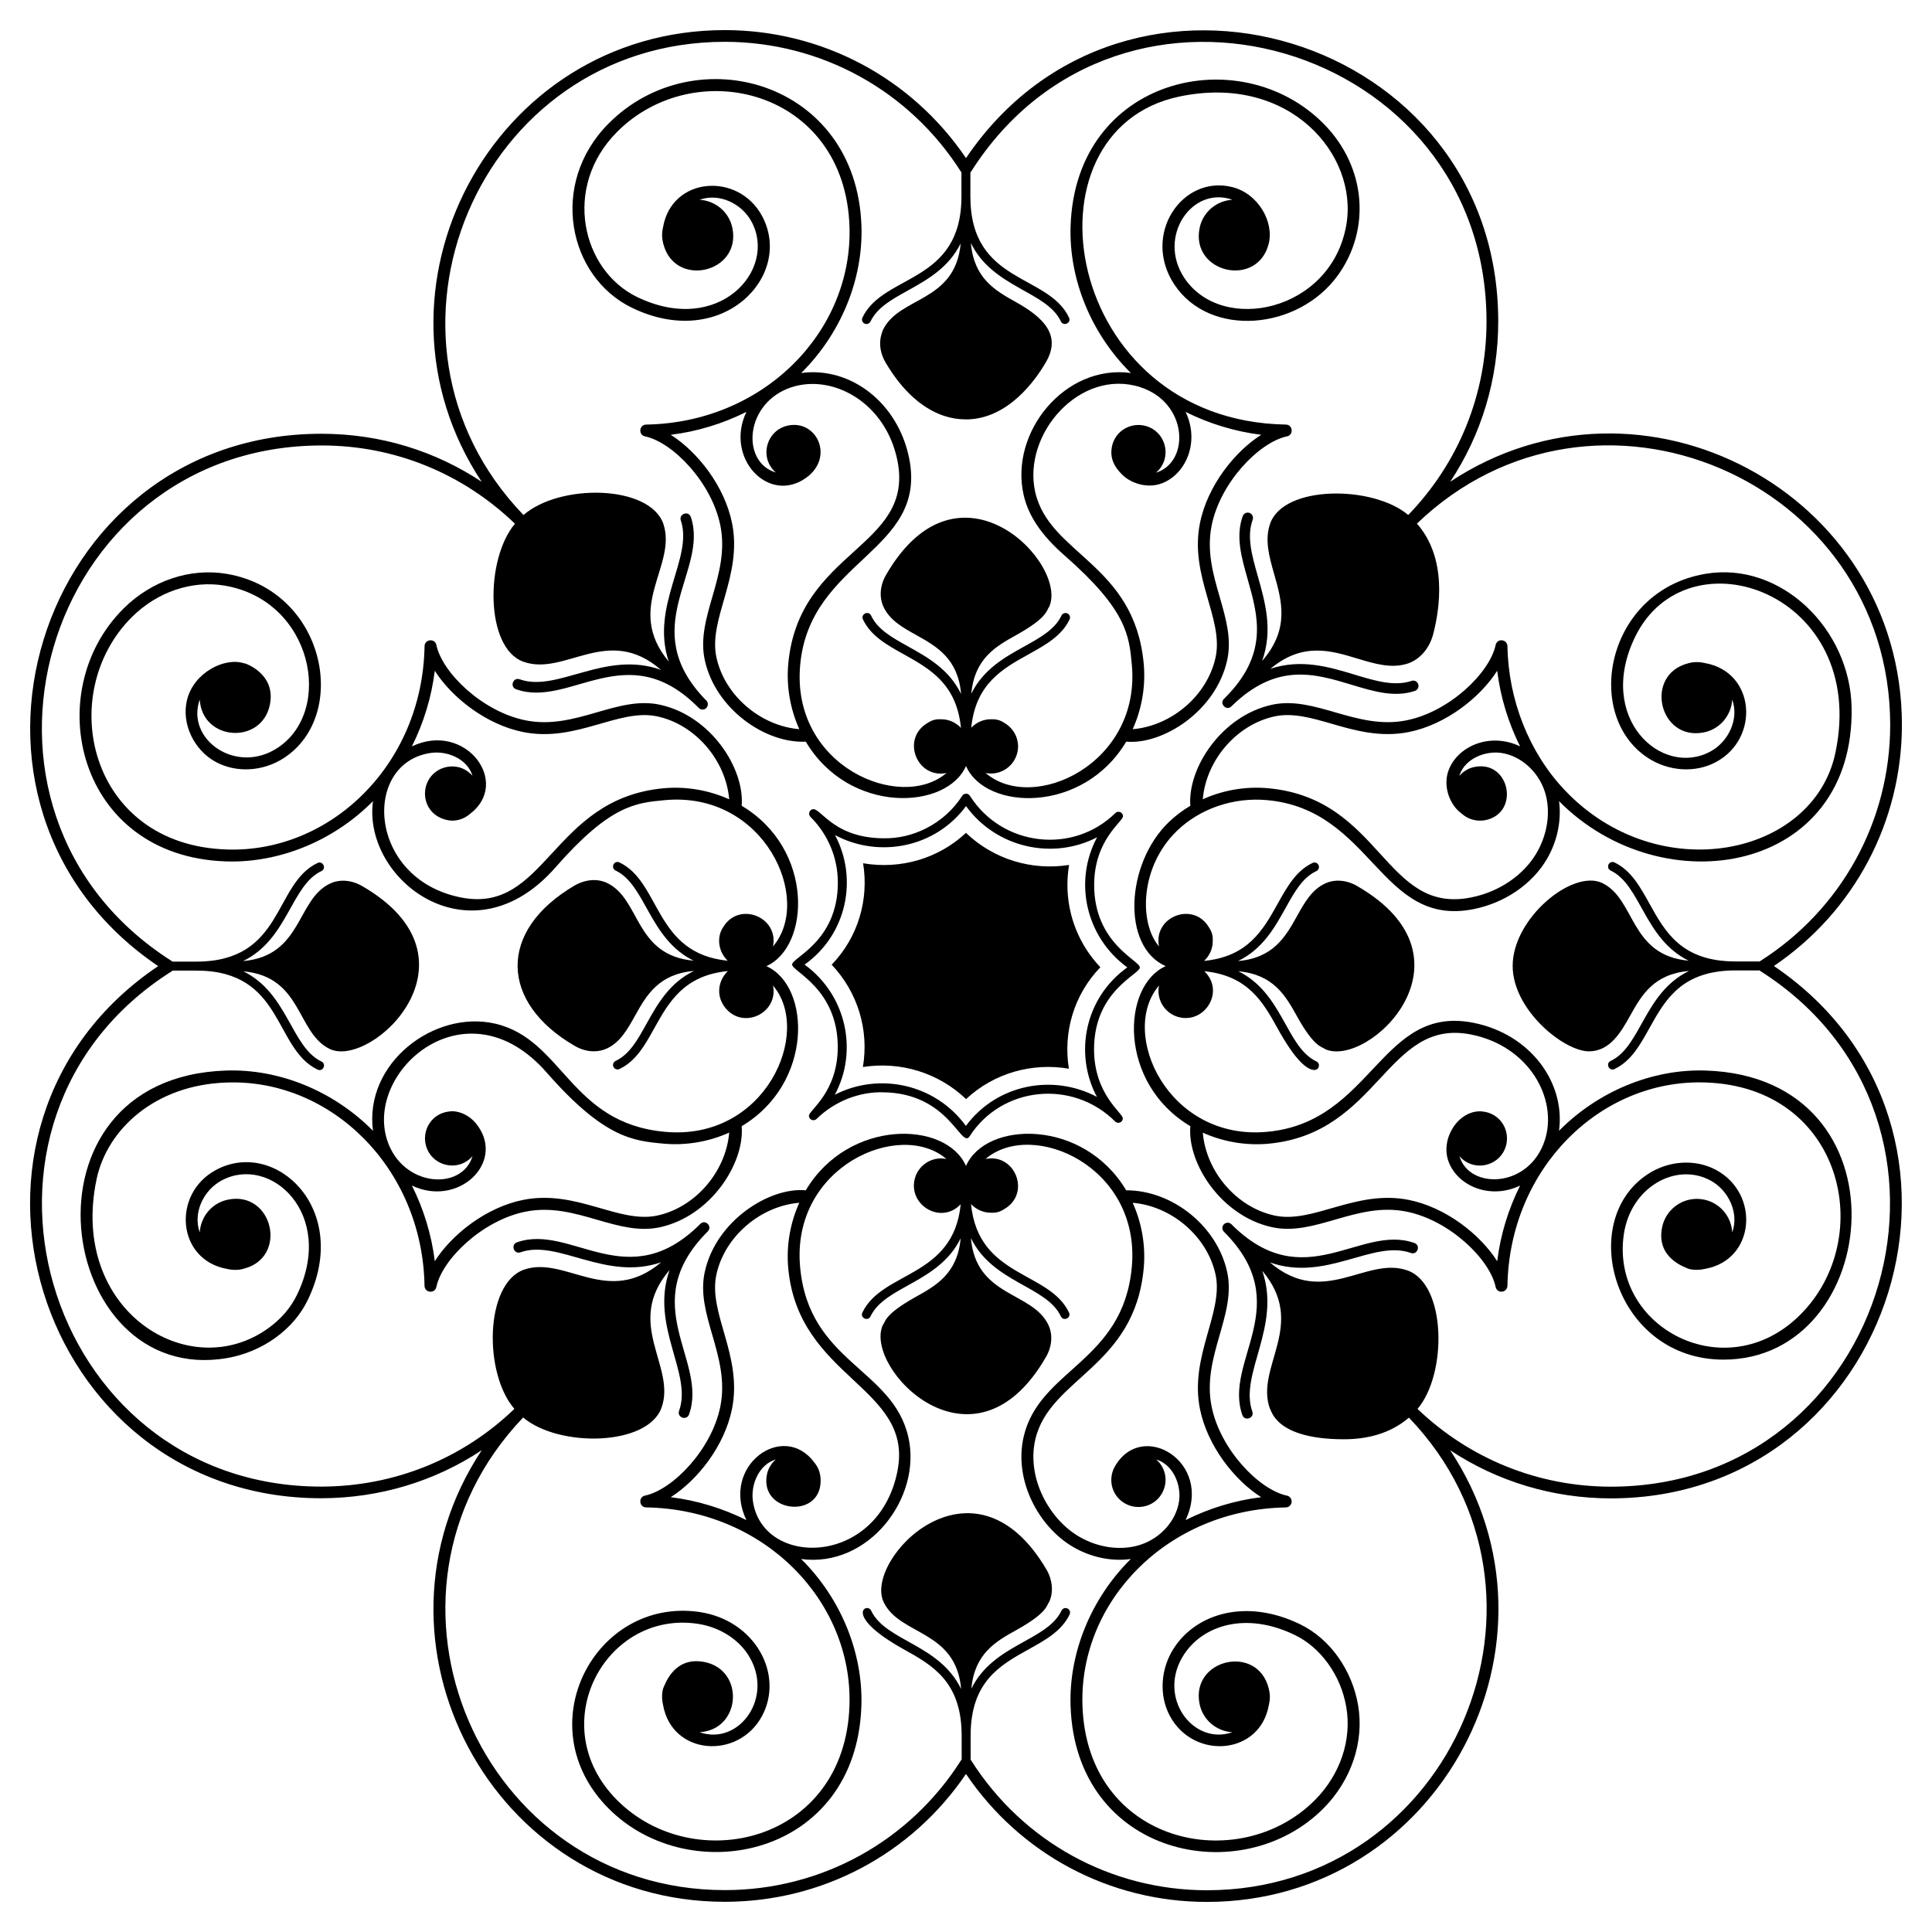 <?xml version="1.0" encoding="UTF-8"?>
<!-- Uploaded to: SVG Repo, www.svgrepo.com, Generator: SVG Repo Mixer Tools -->
<svg fill="#000000" width="800px" height="800px" version="1.1" viewBox="144 144 512 512" xmlns="http://www.w3.org/2000/svg">
 <g>
  <path d="m427.32 373.22c-9.848 1.555-19.98-1.461-27.332-8.5-7.297 6.828-17.367 9.75-27.258 8.051 1.566 9.613-1.293 19.594-8.332 26.887 6.918 7.281 9.934 17.289 8.281 27.117 9.895-1.574 20.027 1.5 27.336 8.5 7.477-6.996 17.633-9.707 27.254-8.055-1.559-9.508 1.234-19.527 8.336-26.887-5.562-5.852-8.734-13.605-8.73-21.855 0.004-1.781 0.156-3.539 0.445-5.258z"/>
  <path d="m648.03 336.11c-0.059-61.629-68.922-98.043-119.71-64.445 8.281-12.48 12.727-27.137 12.727-42.492 0-75.891-98.641-105.95-141.05-43.277-14.402-21.254-38.109-33.887-63.891-33.922-61.723 0-98.004 69.027-64.465 119.7-12.18-8.082-26.68-12.723-42.48-12.723-75.781 0-106.1 98.496-43.246 141.08-62.883 42.344-32.578 141.02 43.215 141.02 15.414-0.027 30.082-4.469 42.535-12.727-33.605 50.766 2.82 119.67 64.402 119.67 25.793 0 49.508-12.617 63.926-33.879 14.391 21.281 38.086 33.914 63.859 33.914 61.738-0.051 98.02-69.047 64.453-119.7 12.504 8.277 27.168 12.73 42.527 12.758 75.484 0 106.25-98.383 43.273-141.09 21.254-14.402 33.887-38.113 33.922-63.895zm-37.57 62.586c-0.039 0.023-0.055 0.07-0.094 0.098h-6.41c-14.336 0-18.668-7.809-22.855-15.359-2.508-4.519-4.879-8.789-9.25-10.879-0.594-0.289-1.305-0.031-1.582 0.559-0.285 0.594-0.035 1.305 0.559 1.586 8.059 3.848 8.84 18.047 20.684 23.895-15.738-1.438-13.984-16.332-22.949-20.609-0.004 0-0.012-0.004-0.016-0.008-7.91-3.633-23.676 9.414-23.676 21.98 0 11.707 13.586 22.656 20.219 22.656 5.535 0 8.461-5.039 10.918-9.453 3.039-5.461 6.258-11.031 15.59-11.848-11.93 5.805-12.652 20.004-20.762 23.848-1.418 0.668-0.406 2.832 1.016 2.148 4.379-2.07 6.746-6.328 9.254-10.836 4.191-7.523 8.523-15.305 22.852-15.305h6.375c0.051 0.039 0.074 0.102 0.129 0.137 62.52 39.684 34.199 136.68-39.617 136.68-19.254-0.031-37.344-7.371-51.188-20.605 7.906-9.332 7.644-33.027-2.633-36.688-11.004-3.93-22.23 10.031-36.473-2.133 14.855 5.266 27.332-6.106 37.34-2.512 1.734 0.621 2.695-2.016 0.941-2.641-14.375-5.137-29.172 14.363-48.504-4.969-0.879-0.883-2.391-0.246-2.391 0.992 0 0.359 0.141 0.715 0.414 0.988 19.336 19.344-0.219 34.168 4.883 48.586 0.617 1.75 3.258 0.809 2.641-0.934-3.523-9.973 7.762-22.512 2.633-37.289 12.02 14.203-1.902 25.441 1.996 36.441 0.426 0.23 1.113 8.199 19.672 8.199 5.84 0 12.148-1.375 17.195-5.734 44.801 46.656 11.816 125.19-53.496 125.25-25.5 0-48.887-12.887-62.551-34.469-0.027-0.043-0.074-0.059-0.102-0.098v-6.414c0-14.336 7.812-18.664 15.359-22.855 4.519-2.508 8.789-4.875 10.875-9.246 0.285-0.594 0.035-1.305-0.559-1.586-0.594-0.285-1.305-0.035-1.582 0.559-3.879 8.105-18.031 8.809-23.895 20.684 0.844-9.27 6.418-12.477 11.883-15.508 8.578-4.762 8.02-6.699 8.734-7.461 1.168-2.539 0.918-5.723-0.676-8.535-19.434-33.125-48.516-2.66-43.195 8.555 4.227 8.918 19.176 7.305 20.543 23.043-5.801-11.953-20.004-12.645-23.852-20.773-1.102-2.297-7.613 1.199 8.68 10.273 7.527 4.191 15.309 8.52 15.309 22.852v6.379c-0.043 0.051-0.105 0.074-0.141 0.129-13.688 21.562-37.094 34.434-62.617 34.434-64.891 0-98.445-78.09-53.449-125.25 9.434 8 33.023 7.641 36.676-2.617 3.938-11.02-10.031-22.23 2.133-36.477-5.262 14.848 6.094 27.324 2.512 37.336-0.621 1.738 2.008 2.691 2.641 0.945 5.137-14.387-14.359-29.176 4.969-48.508 1.301-1.309-0.664-3.305-1.977-1.984-19.312 19.309-34.203-0.199-48.59 4.883-1.746 0.621-0.816 3.258 0.934 2.644 9.926-3.516 22.551 7.746 37.289 2.633-14.188 12.004-25.434-1.887-36.438 1.992-0.008 0.004-0.016 0.004-0.023 0.008-10.297 3.824-10.602 27.434-2.449 36.867-13.742 13.227-31.828 20.562-51.176 20.594-73.863 0-102.15-97.164-39.559-136.61 0.055-0.035 0.078-0.098 0.129-0.137h6.344c23.168 0 20.43 20.66 32.109 26.238 1.422 0.684 2.434-1.473 1.023-2.148-8.059-3.848-8.84-18.047-20.684-23.895 15.746 1.438 13.98 16.328 22.949 20.609 0.004 0 0.012 0.004 0.016 0.008 11.172 5.106 41.781-23.965 8.531-43.199-2.797-1.637-5.996-1.891-8.547-0.672-8.91 4.211-7.309 19.164-23.039 20.539 11.918-5.801 12.668-20.02 20.758-23.848 1.438-0.684 0.387-2.828-1.016-2.152-11.719 5.543-8.887 26.137-32.105 26.137h-6.371c-0.035-0.027-0.055-0.074-0.094-0.102-62.668-39.746-34.277-136.68 39.715-136.68 19.219 0 37.305 7.379 51.168 20.738-7.914 9.371-7.918 32.934 2.223 36.566 11.039 3.973 22.383-10.086 36.469 2.164-14.77-5.312-27.496 6.078-37.445 2.496-1.727-0.637-2.707 2.008-0.949 2.637 14.281 5.137 29.438-14.352 48.418 4.969 0.273 0.281 0.641 0.418 1 0.418 1.242 0 1.867-1.492 1-2.383-18.988-19.316 0.746-34.246-4.102-48.633-0.59-1.773-3.246-0.855-2.656 0.895 3.367 9.988-8.156 22.566-3.203 37.398-11.918-14.312 2.316-25.391-1.434-36.512-0.004-0.008-0.004-0.012-0.008-0.02-3.676-10.348-27.438-10.699-37.047-2.297-44.969-46.715-12.016-125.41 53.371-125.41 25.512 0.035 48.906 12.922 62.586 34.473 0.027 0.039 0.074 0.055 0.102 0.09v6.418c0 23.184-20.66 20.422-26.238 32.105-0.383 0.793 0.203 1.703 1.07 1.703 0.445 0 0.867-0.25 1.07-0.676 1.766-3.688 5.523-5.773 9.887-8.195 5.188-2.883 10.82-6.043 14.008-12.492-1.434 15.738-16.328 13.984-20.609 22.953-0.062 0.395-2 3.852 0.668 8.551 9.664 16.469 20.906 14.938 21.297 15.141 11.246 0 18.586-10.598 21.219-15.145 4.238-7.231-0.75-11.949-8.02-15.996-5.465-3.039-11.039-6.258-11.848-15.602 5.766 11.875 20.047 12.719 23.852 20.773 0.668 1.414 2.828 0.41 2.152-1.016-5.539-11.719-26.141-8.891-26.141-32.105v-6.387c0.043-0.047 0.105-0.066 0.141-0.121 39.75-62.727 136.64-34.035 136.64 39.625 0 19.332-7.383 37.473-20.742 51.301-9.34-7.891-32.922-7.961-36.566 2.215-1.559 4.324-0.297 8.766 1.039 13.465 2.035 7.176 4.125 14.582-3.195 23 2.914-8.105 0.812-15.562-1.129-22.398-1.605-5.656-2.992-10.543-1.371-15.035 0.258-0.73-0.117-1.531-0.848-1.793-0.711-0.266-1.531 0.117-1.793 0.848-1.922 5.34-0.352 10.883 1.316 16.75 2.781 9.801 5.66 19.934-6.281 31.668-1.312 1.285 0.645 3.305 1.965 1.996 11.957-11.738 22.074-8.68 31.855-5.723 5.856 1.77 11.391 3.441 16.777 1.625 0.734-0.246 1.129-1.043 0.879-1.773-0.246-0.734-1.047-1.141-1.773-0.879-4.551 1.531-9.656-0.016-15.074-1.652-6.789-2.055-14.203-4.269-22.332-1.551 8.512-7.09 15.891-4.883 23.035-2.719 4.695 1.418 9.121 2.754 13.484 1.285 0.008 0 0.016-0.004 0.023-0.008 3.098-1.098 5.555-3.93 6.562-7.59 1.887-7.184 3.715-20.332-4.269-29.449 46.957-45.109 125.36-11.766 125.42 53.363-0.027 25.504-12.914 48.902-34.465 62.582z"/>
  <path d="m357.54 340.55c11.555 19.418 37.387 18.09 42.461 6.445 5.184 11.891 31.051 12.715 42.457-6.449 9.621 0.879 23.805-8.027 26.77-21.645 1.215-5.582-0.344-10.969-1.988-16.672-1.727-5.969-3.508-12.141-2.141-18.969 2.289-11.418 12.609-22.07 19.961-23.617 1.832-0.387 1.574-3.098-0.301-3.129-59.094-1.016-71.297-77.883-28.215-86.93 29.152-6.117 47.43 15.359 44.254 33.965-3.938 23.078-32.988 29.172-42.969 14.059-7.238-10.977 2.156-24.473 12.777-20.668-4.176 0.234-7.84 3.219-8.703 7.512-2.379 11.848 15.227 15.961 18.297 4.223 1.52-5.816-2.738-13.402-9.695-15.113-13.23-3.269-23.996 12.629-15.316 25.793 9.418 14.273 32.828 12.16 43.336-2.359 8.816-12.18 7.562-28.805-3.773-40.227-22.129-22.297-65.758-12.352-67.035 27.168-0.461 14.152 5.516 28.59 15.977 38.91-17.492-2.371-32.195 15.738-28.418 32.324 1.273 5.574 4.723 10.672 10.855 16.047 16.492 14.449 17.105 21.18 17.82 28.977 2.414 26.195-26.125 39.48-38.758 28.66 3.894 0.777 7.684-1.746 8.465-5.641 0.617-3.066-0.832-6.043-3.371-7.566-0.621-0.414-1.277-0.754-1.996-0.91-0.539-0.117-1.082-0.148-1.621-0.129-2.031-0.023-3.926 0.824-5.277 2.246 1.156-11.633 8.266-15.613 15.18-19.449 4.519-2.508 8.789-4.875 10.875-9.246 0.285-0.594 0.035-1.305-0.559-1.586-0.594-0.285-1.305-0.035-1.582 0.559-1.766 3.688-5.527 5.777-9.887 8.195-5.191 2.879-10.824 6.039-14.008 12.488 0.844-9.266 6.418-12.473 11.883-15.504 8.582-4.762 8.02-6.699 8.734-7.461 5.227-11.352-23.91-41.855-43.195-8.535-1.637 2.793-1.891 5.988-0.676 8.547 1.676 3.543 5.086 5.441 8.695 7.449 5.465 3.043 11.035 6.262 11.848 15.598-3.16-6.512-8.812-9.684-14.012-12.578-4.344-2.422-8.094-4.508-9.84-8.199-0.68-1.426-2.824-0.398-2.152 1.02 2.07 4.375 6.324 6.746 10.836 9.254 6.894 3.84 13.988 7.824 15.129 19.496-1.352-1.449-3.262-2.316-5.312-2.297-0.543-0.02-1.09 0.008-1.629 0.129-0.715 0.156-1.375 0.496-1.996 0.91-6.945 4.168-2.746 14.781 5.098 13.211-12.172 10.418-41.238-1.789-38.762-28.66 2.551-27.961 33.852-29.934 28.879-54.734-2.957-14.715-15.496-24.379-28.617-22.613 10.457-10.324 16.434-24.762 15.973-38.91-1.258-38.523-44.078-50.305-67.051-27.168-15.875 16-10.641 40.629 6.254 48.801 23.945 11.582 43.004-8.555 34.43-24.383-6.328-11.66-23.867-10.355-26.203 2.977-0.406 1.73-0.305 3.031 0.055 4.438 0.02 0.078 0.02 0.062 0.023 0.074 3.07 11.734 20.672 7.625 18.293-4.223-0.863-4.293-4.523-7.277-8.703-7.512 5.258-1.883 11.191 1.035 13.75 5.754 6.977 12.863-8.727 30.426-30.27 20.027-14.672-7.09-19.91-29.086-5.387-43.723 20.68-20.828 60.457-11.273 61.637 25.039 0.895 27.68-22.582 51.938-53.883 52.477-1.871 0.031-2.137 2.742-0.301 3.129 7.348 1.543 17.668 12.199 19.965 23.617 2.656 13.25-6.625 24.191-4.133 35.641 2.832 13.012 16.055 22.148 26.77 21.648zm60.816-66.086c-3.523-15.496 11.949-32.965 27.82-27.863 12.504 4.047 13.246 19.406 4.523 22.559-0.094 0.035-0.199 0.031-0.297 0.062 4.531-3.945 2.516-11.293-3.297-12.461-4.027-0.809-8.199 1.938-8.559 6.5-0.004 0.027 0.008-0.102-0.027 0.27-0.09 2.191 0.797 3.477 0.957 3.863 0.496 0.859 1.688 2.363 2.891 3.227 2.812 2.016 6.422 2.594 9.41 1.512 6.394-2.312 10.289-10.879 6.414-18.98 6.211 3.102 13.012 5.203 20.047 6.07-7.07 4.481-14.27 13.582-16.238 23.414-2.84 14.113 6.371 25.297 4.137 35.59-2.207 10.125-11.676 18.148-21.965 19.016 2.406-5.324 3.477-11.348 2.926-17.34-2.434-26.488-24.965-28.957-28.742-45.438zm-80.355 8.176c-1.973-9.832-9.172-18.934-16.242-23.414 7.035-0.863 13.836-2.969 20.047-6.07-5.844 12.211 5.891 24.598 15.824 17.469 7.535-5.402 2.883-15.391-4.738-13.863-5.801 1.168-7.836 8.504-3.297 12.457-9.281-2.738-8.277-18.574 4.227-22.617 10.941-3.527 24.918 4.098 28.008 19.48 4.629 23.145-26.16 23.582-28.93 53.82-0.551 5.992 0.52 12.016 2.926 17.34-10.289-0.867-19.762-8.887-21.965-19.016-2.223-10.238 6.965-21.516 4.141-35.586z"/>
  <path d="m442.45 459.44c-11.359-19.078-37.227-18.453-42.453-6.441-5.234-12.035-31.125-12.594-42.461 6.445-9.562-0.895-23.801 8.004-26.77 21.645-1.215 5.582 0.344 10.969 1.992 16.672 1.723 5.969 3.508 12.141 2.141 18.965-2.293 11.422-12.613 22.074-19.965 23.621-1.832 0.387-1.574 3.098 0.301 3.129 31.387 0.539 54.773 24.895 53.883 52.477-1.188 36.527-41.32 45.512-61.637 25.043-19.625-19.773-3.109-50.25 21.328-46.684 5.551 0.797 10.543 3.812 13.352 8.07 7.336 11.125-2.227 24.387-12.773 20.668 11.016-0.625 12.074-16.434 1.328-18.594-8.363-1.676-10.645 6.516-10.941 6.902-0.352 1.031-0.465 2.734-0.059 4.469 2.336 13.328 19.875 14.637 26.203 2.981 5.957-10.996-1.762-25.484-16.656-27.629-27.504-3.91-45.758 30.152-24.023 52.047 21.648 21.809 65.742 12.844 67.035-27.172 0.461-14.141-5.512-28.574-15.961-38.898 17.824 2.41 32.074-16.219 28.402-32.336-4.168-18.223-26.367-19.734-28.676-45.023-2.445-26.688 26.441-39.211 38.762-28.664-3.894-0.777-7.684 1.746-8.469 5.641-1.359 6.773 7.102 11.793 12.266 6.363-1.941 19.527-20.773 17.641-26.055 28.695-0.684 1.422 1.469 2.441 2.144 1.027 3.879-8.105 18.035-8.812 23.895-20.684-0.844 9.27-6.418 12.477-11.883 15.508-8.566 4.75-8.016 6.688-8.738 7.457-5.203 11.359 23.969 41.809 43.199 8.535 1.641-2.797 1.891-5.992 0.676-8.547-4.231-8.926-19.176-7.305-20.543-23.047 5.781 11.914 20.027 12.684 23.852 20.773 0.676 1.43 2.824 0.398 2.152-1.016-5.234-11.074-24.059-9.176-25.965-28.754 1.352 1.449 3.262 2.316 5.312 2.301 1.488 0.047 2.449-0.254 3.633-1.043 6.926-4.156 2.758-14.773-5.098-13.207 12.387-10.625 41.203 1.977 38.758 28.664-2.312 25.234-24.543 26.961-28.676 45.023-2.648 11.605 4.102 23.926 13.184 29.176 4.477 2.59 9.852 3.883 15.227 3.156-10.453 10.324-16.426 24.754-15.965 38.898 1.285 39.75 45.184 49.176 67.039 27.172 7.387-7.445 10.812-17.656 9.164-27.32-1.555-9.059-7.191-17.508-15.422-21.48-14.215-6.883-27.324-2.859-33.312 6.215-3.656 5.543-4.094 12.676-1.117 18.168 6.324 11.66 23.867 10.352 26.203-2.977 0.406-1.73 0.305-3.039-0.055-4.441-0.02-0.074-0.02-0.059-0.02-0.07-3.066-11.738-20.676-7.633-18.297 4.223 0.863 4.293 4.523 7.273 8.699 7.512-10.391 3.66-20.227-9.367-12.773-20.668 5.07-7.68 16.379-11.359 29.293-5.109 3.414 1.652 6.391 4.203 8.836 7.582 2.484 3.434 4.113 7.332 4.84 11.586 1.477 8.656-1.621 17.84-8.289 24.559-20.223 20.375-60.445 11.652-61.637-25.043-0.895-27.734 22.641-51.938 53.883-52.477 0.805-0.012 1.473-0.629 1.551-1.43 0.074-0.801-0.461-1.531-1.25-1.699-7.348-1.547-17.668-12.199-19.961-23.621-2.652-13.223 6.621-24.199 4.129-35.641-2.617-12.07-14.402-21.652-26.762-21.652zm-60.625 74.469c-5.102 25.391-35.75 25.609-38.297 7.906-0.637-4.434 1.645-9.73 6.062-11.039-1.156 1.008-2.016 2.367-2.344 3.984-2.027 10.102 14.07 11.934 14.234 1.789-0.062-0.398 0.223-2.715-1.703-5-8.191-11.066-24.867 0.891-17.977 15.293-6.211-3.102-13.012-5.203-20.047-6.07 7.07-4.481 14.27-13.582 16.242-23.418 2.836-14.129-6.375-25.285-4.141-35.59 2.207-10.125 11.676-18.148 21.965-19.016-2.406 5.328-3.477 11.352-2.926 17.34 2.688 29.371 33.418 31.406 28.93 53.82zm80.168-16.555c1.969 9.836 9.168 18.938 16.238 23.418-7.039 0.863-13.836 2.965-20.047 6.07 7.34-15.336-11.5-26.785-18.715-14.242-0.66 1.152-1.012 2.473-0.953 3.859 0 0.027-0.012 0.055-0.008 0.086 0 0.066 0.027 0.121 0.035 0.188 0.023 0.285 0.027 0.57 0.086 0.855 0.781 3.894 4.578 6.422 8.477 5.641 5.812-1.168 7.828-8.512 3.297-12.457 4.43 1.32 6.695 6.625 6.062 11.043-0.746 5.176-4.883 9.828-10.289 11.578-5.012 1.617-11.043 0.82-16.133-2.129-7.977-4.613-14-15.551-11.688-25.734 3.754-16.387 26.328-19.137 28.742-45.438 0.551-5.992-0.52-12.016-2.926-17.34 10.289 0.863 19.762 8.887 21.965 19.016 2.172 10.027-6.938 21.699-4.144 35.586z"/>
  <path d="m595.91 296.08c-26.293 4.469-32.488 37.371-15.27 48.727 5.547 3.656 12.688 4.094 18.164 1.117 11.66-6.316 10.359-23.852-2.969-26.199-1.504-0.355-3.051-0.371-4.539 0.078-11.691 3.09-7.606 20.668 4.246 18.289 4.293-0.863 7.277-4.527 7.512-8.703 1.871 5.176-0.98 11.168-5.754 13.754-12.945 7.043-30.375-8.844-20.023-30.27 13.816-28.613 62.027-11.793 53.133 30.574-5.754 27.559-47.039 36.094-71.793 9.891-9.367-9.91-14.887-23.801-15.129-38.102-0.016-0.801-0.633-1.469-1.434-1.547-0.859-0.09-1.531 0.461-1.699 1.25-1.547 7.348-12.199 17.664-23.617 19.957-13.195 2.668-24.199-6.621-35.641-4.129-13.371 2.91-22.422 16.805-21.645 26.766-2.078 1.238-4.012 2.695-5.738 4.363-11.367 10.984-12.586 32.922-0.801 38.145-11.703 5.219-12.656 30.992 6.539 42.41-0.836 10.012 8.328 23.875 21.645 26.77 11.508 2.496 22.375-6.805 35.641-4.129 11.418 2.293 22.074 12.609 23.617 19.957 0.168 0.789 0.859 1.359 1.699 1.25 0.801-0.074 1.418-0.742 1.434-1.547 0.531-31.051 24.594-54.84 52.473-53.883 36.461 1.184 45.555 41.27 25.043 61.633-19.602 19.461-50.234 3.387-46.684-21.328 1.816-12.645 13.902-19.258 22.988-14.324 4.773 2.59 7.621 8.578 5.75 13.754-0.23-4.18-3.219-7.844-7.512-8.703-5.098-1.023-10.059 2.277-11.078 7.375-1.68 8.363 6.512 10.645 6.902 10.941 0.387 0.129 0.355 0.113 0.473 0.137 1.375 0.277 2.731 0.215 4.012-0.09 13.305-2.359 14.617-19.875 2.961-26.195-5.492-2.981-12.625-2.543-18.168 1.117-19.152 12.629-8.633 49.133 20.094 49.133 42.402 0 49.66-74.848-4.676-76.609-14.168-0.484-28.59 5.519-38.914 15.973 1.738-12.887-7.656-25.613-22.613-28.617-24.68-4.965-26.73 26.316-54.73 28.879-26.27 2.449-39.406-26.227-28.664-38.762-0.777 3.894 1.746 7.684 5.641 8.465 6.777 1.359 11.785-7.094 6.363-12.262 11.633 1.16 15.609 8.266 19.441 15.176 1.598 2.883 6.207 10.996 9.762 10.996 1.258 0 1.652-1.719 0.512-2.262-8.062-3.848-8.84-18.047-20.684-23.895 9.27 0.848 12.477 6.418 15.508 11.883 4.742 8.562 6.703 8.031 7.457 8.738 11.395 5.203 41.887-23.922 8.535-43.199-2.785-1.633-5.984-1.891-8.547-0.672-3.543 1.676-5.441 5.086-7.449 8.695-3.039 5.461-6.258 11.031-15.59 11.844 6.508-3.164 9.676-8.809 12.57-14.008 2.418-4.344 4.508-8.098 8.195-9.84 0.594-0.281 0.852-0.992 0.566-1.582-0.285-0.602-1.008-0.848-1.582-0.566-4.379 2.07-6.75 6.328-9.258 10.832-3.84 6.898-7.824 13.988-19.492 15.129 1.449-1.352 2.316-3.258 2.301-5.309 0.02-0.547-0.008-1.094-0.129-1.641-0.16-0.719-0.5-1.379-0.918-2.004-4.16-6.91-14.777-2.766-13.203 5.109-5.332-6.231-5.062-21.133 4.766-30.633 6.106-5.902 15.02-8.953 23.902-8.129 27.961 2.559 29.93 33.848 54.73 28.879 8.309-1.668 15.586-6.672 19.469-13.387 2.746-4.742 3.824-10.215 3.148-15.227 27.488 27.84 78.395 19.199 77.531-24.891-0.422-20.707-18.711-38.746-38.781-35.344zm-115.82 151.02c29.508-2.711 31.324-33.457 53.82-28.93 15.32 3.074 23.031 17.027 19.48 28.004-4.113 12.734-19.973 13.199-22.625 4.223 3.945 4.539 11.297 2.523 12.465-3.293 0.809-4.023-1.93-8.207-6.523-8.562-0.055-0.004-0.102-0.035-0.16-0.035-0.035 0-0.07 0.012-0.109 0.008-5.957-0.211-10.781 7.199-8.578 13.258 2.336 6.465 10.941 10.258 18.98 6.418-3.102 6.211-5.203 13.008-6.066 20.047-4.484-7.07-13.586-14.27-23.418-16.246-14.117-2.824-25.289 6.367-35.594 4.141-10.125-2.203-18.145-11.676-19.008-21.969 5.328 2.406 11.355 3.473 17.336 2.938zm71.172-77.141c-3.434 5.938-9.922 10.375-17.352 11.863-23.027 4.664-23.703-26.16-53.82-28.93-5.996-0.551-12.016 0.516-17.34 2.922 0.867-10.285 8.883-19.758 19.008-21.961 4.812-1.035 9.82 0.406 15.125 1.941 6.039 1.746 12.871 3.727 20.473 2.203 9.832-1.977 18.934-9.176 23.418-16.246 0.863 7.035 2.965 13.836 6.066 20.047-8.086-3.867-16.672 0.035-18.98 6.418-1.082 2.996-0.504 6.602 1.512 9.41 0.609 0.852 1.34 1.52 2.113 2.098 1.352 1.168 3.109 1.82 4.973 1.75 0.031 0 0.062 0.012 0.098 0.012 0.059 0 0.105-0.031 0.164-0.039 0.293-0.02 0.586-0.027 0.879-0.086 9.332-1.875 6.512-15.992-2.836-14.113-1.621 0.324-2.981 1.188-3.988 2.348 0.031-0.098 0.027-0.207 0.062-0.301 1.582-4.371 6.844-6.352 10.984-5.766 5.176 0.746 9.828 4.883 11.578 10.293 1.609 5 0.812 11.035-2.137 16.137z"/>
  <path d="m340.55 442.45c19.043-11.312 18.379-37.125 6.543-42.414 11.57-5.137 12.805-30.984-6.543-42.5 0.816-9.816-8.109-23.824-21.648-26.77-11.449-2.5-22.383 6.801-35.637 4.129-11.418-2.293-22.078-12.609-23.621-19.957-0.398-1.852-3.098-1.562-3.133 0.297-0.539 31.57-25.152 54.859-52.469 53.883-36.559-1.18-45.508-41.316-25.051-61.629 6.723-6.668 15.906-9.758 24.559-8.293 23.359 3.988 29.012 33.109 14.055 42.969-11.039 7.293-24.441-2.258-20.668-12.773 0.621 11.012 16.434 12.07 18.59 1.324 1.711-8.527-7.285-11.242-6.898-10.941-5.039-1.656-13.277 2.406-15.07 9.715-1.523 6.184 1.754 13.25 7.621 16.43 5.496 2.981 12.621 2.543 18.168-1.113 17.352-11.453 10.883-44.281-15.266-48.727-9.68-1.641-19.875 1.777-27.32 9.164-22.289 22.117-12.375 65.758 27.168 67.039 0.512 0.016 1.023 0.023 1.535 0.023 13.652 0 27.422-5.918 37.375-15.996-2.816 20.902 26.07 43.012 48.371 17.555 14.453-16.488 21.188-17.105 28.98-17.82 26.312-2.438 39.375 26.238 28.66 38.762 1.57-7.856-9.035-12.027-13.203-5.109-1.879 2.805-1.18 6.641 1.199 8.906-19.508-1.941-17.648-20.785-28.695-26.055-0.594-0.289-1.301-0.031-1.582 0.559-0.285 0.594-0.035 1.305 0.559 1.586 8.059 3.852 8.836 18.047 20.68 23.895-15.738-1.438-13.984-16.332-22.949-20.609-0.004 0-0.012-0.004-0.016-0.008-2.582-1.188-5.688-0.938-8.535 0.68-20.598 12.066-19.777 31.078 0 42.52 1.625 0.953 3.387 1.434 5.074 1.434 1.219 0 2.402-0.25 3.473-0.758 3.543-1.676 5.441-5.086 7.449-8.695 3.039-5.461 6.262-11.031 15.594-11.844-6.508 3.164-9.676 8.812-12.57 14.008-2.418 4.344-4.504 8.094-8.191 9.84-0.594 0.281-0.852 0.988-0.566 1.582 0.203 0.43 0.633 0.68 1.074 0.68 0.172 0 0.348-0.039 0.508-0.117 4.379-2.07 6.746-6.324 9.254-10.832 3.84-6.898 7.824-13.992 19.5-15.129-2.465 2.301-3.367 6.418-0.695 9.742 4.754 5.898 14.102 1.402 12.645-5.902 10.523 12.301-1.961 41.25-28.66 38.762-25.23-2.309-26.965-24.539-45.023-28.676-16.121-3.684-34.738 10.504-32.324 28.41-10.324-10.457-24.73-16.445-38.91-15.973-57.301 1.867-45.266 83.953 0.148 76.211 4.668-0.797 9.129-2.664 12.906-5.394 3.801-2.754 6.688-6.125 8.574-10.023 11.645-24.078-8.652-42.961-24.383-34.426-11.719 6.348-10.305 23.805 2.938 26.191 1.488 0.355 3.117 0.387 4.559-0.066 11.746-3.086 7.594-20.668-4.234-18.289-4.293 0.859-7.277 4.523-7.512 8.699-1.875-5.25 1.023-11.188 5.754-13.75 12.973-7.027 30.359 8.902 20.023 30.27-1.656 3.418-4.203 6.391-7.578 8.836-21.047 15.207-52.828-4.707-45.555-39.41 2.785-13.336 15.578-25.062 34.453-25.672 27.59-1.047 51.938 22.641 52.469 53.883 0.035 1.852 2.731 2.16 3.133 0.297 1.547-7.348 12.199-17.664 23.617-19.957 6.816-1.379 12.996 0.41 18.969 2.137 5.707 1.648 11.109 3.199 16.672 1.988 13.355-2.902 22.457-16.805 21.66-26.773zm-20.645-89.555c-29.812 2.738-31.133 33.488-53.82 28.93-24.711-4.957-26.195-35.66-7.906-38.293 4.391-0.625 9.707 1.605 11.039 6.062-3.926-4.512-11.285-2.543-12.457 3.297-0.77 3.84 1.609 8.109 6.781 8.586 1.859 0.07 3.613-0.582 4.965-1.746 11.082-8.312-1.199-24.707-15.352-17.93 3.102-6.211 5.203-13.008 6.066-20.047 4.484 7.066 13.586 14.27 23.418 16.246 14.137 2.828 25.266-6.371 35.59-4.141 10.121 2.203 18.145 11.676 19.012 21.969-5.328-2.406-11.352-3.477-17.336-2.934zm-1.672 113.23c-10.305 2.227-21.461-6.965-35.594-4.141-9.832 1.977-18.934 9.176-23.414 16.246-0.863-7.039-2.965-13.84-6.07-20.051 12.164 5.824 24.613-5.867 17.473-15.824-3.289-4.57-7.875-3.836-7.34-3.824-4.582 0.352-7.332 4.527-6.523 8.562 1.168 5.809 8.512 7.828 12.461 3.293-2.805 9.305-18.586 8.242-22.625-4.227-5.977-18.484 21.062-42.129 42.234-17.965 15.285 17.441 22.949 18.145 31.07 18.891 5.965 0.539 12-0.527 17.34-2.934-0.867 10.301-8.891 19.773-19.012 21.973z"/>
  <path d="m446.07 400.39c0.016-1.871-12.117-6.328-12.109-21.902 0.027-11.973 7.644-16.734 7.644-18.168 0-1.059-1.27-1.578-2.023-0.852-11.246 11.047-30.031 8.863-38.559-4.586-0.219-0.344-0.594-0.551-1-0.555-0.387 0.102-0.684 0.051-1.004 0.547-4.84 7.531-13.184 11.484-20.988 11.277-14.406-0.121-16.988-9.637-19.258-7.363-0.457 0.457-0.465 1.211 0 1.684 4.695 4.684 7.273 10.883 7.266 17.461-0.008 15.543-12.125 19.828-12.125 21.672-0.016 1.836 12.109 6.402 12.102 21.898-0.012 11.992-7.637 16.734-7.637 18.176 0 1.062 1.277 1.586 2.019 0.852 4.957-4.856 11.574-7.219 17.57-7.059 17.625 0.152 20.742 15.168 22.996 11.652 8.527-13.273 27.316-15.152 38.562-3.914 0.75 0.75 2.031 0.215 2.031-0.84 0-1.438-7.617-6.324-7.625-18.297 0.008-15.539 12.137-19.836 12.137-21.684zm-11.379 34.301c-11.551-6.16-26.516-3.426-34.719 7.688-8.215-11.285-23.195-14.238-34.738-8.258 6.199-11.516 3.16-26.332-8.004-34.492 11.281-8.047 14.156-22.852 8.062-34.316 11.578 6.176 26.527 3.402 34.715-7.684 8.09 11.117 23.016 14.332 34.738 8.258-6.231 11.566-3.129 26.359 8.004 34.484-11.266 8.047-14.168 22.824-8.059 34.32z"/>
 </g>
</svg>